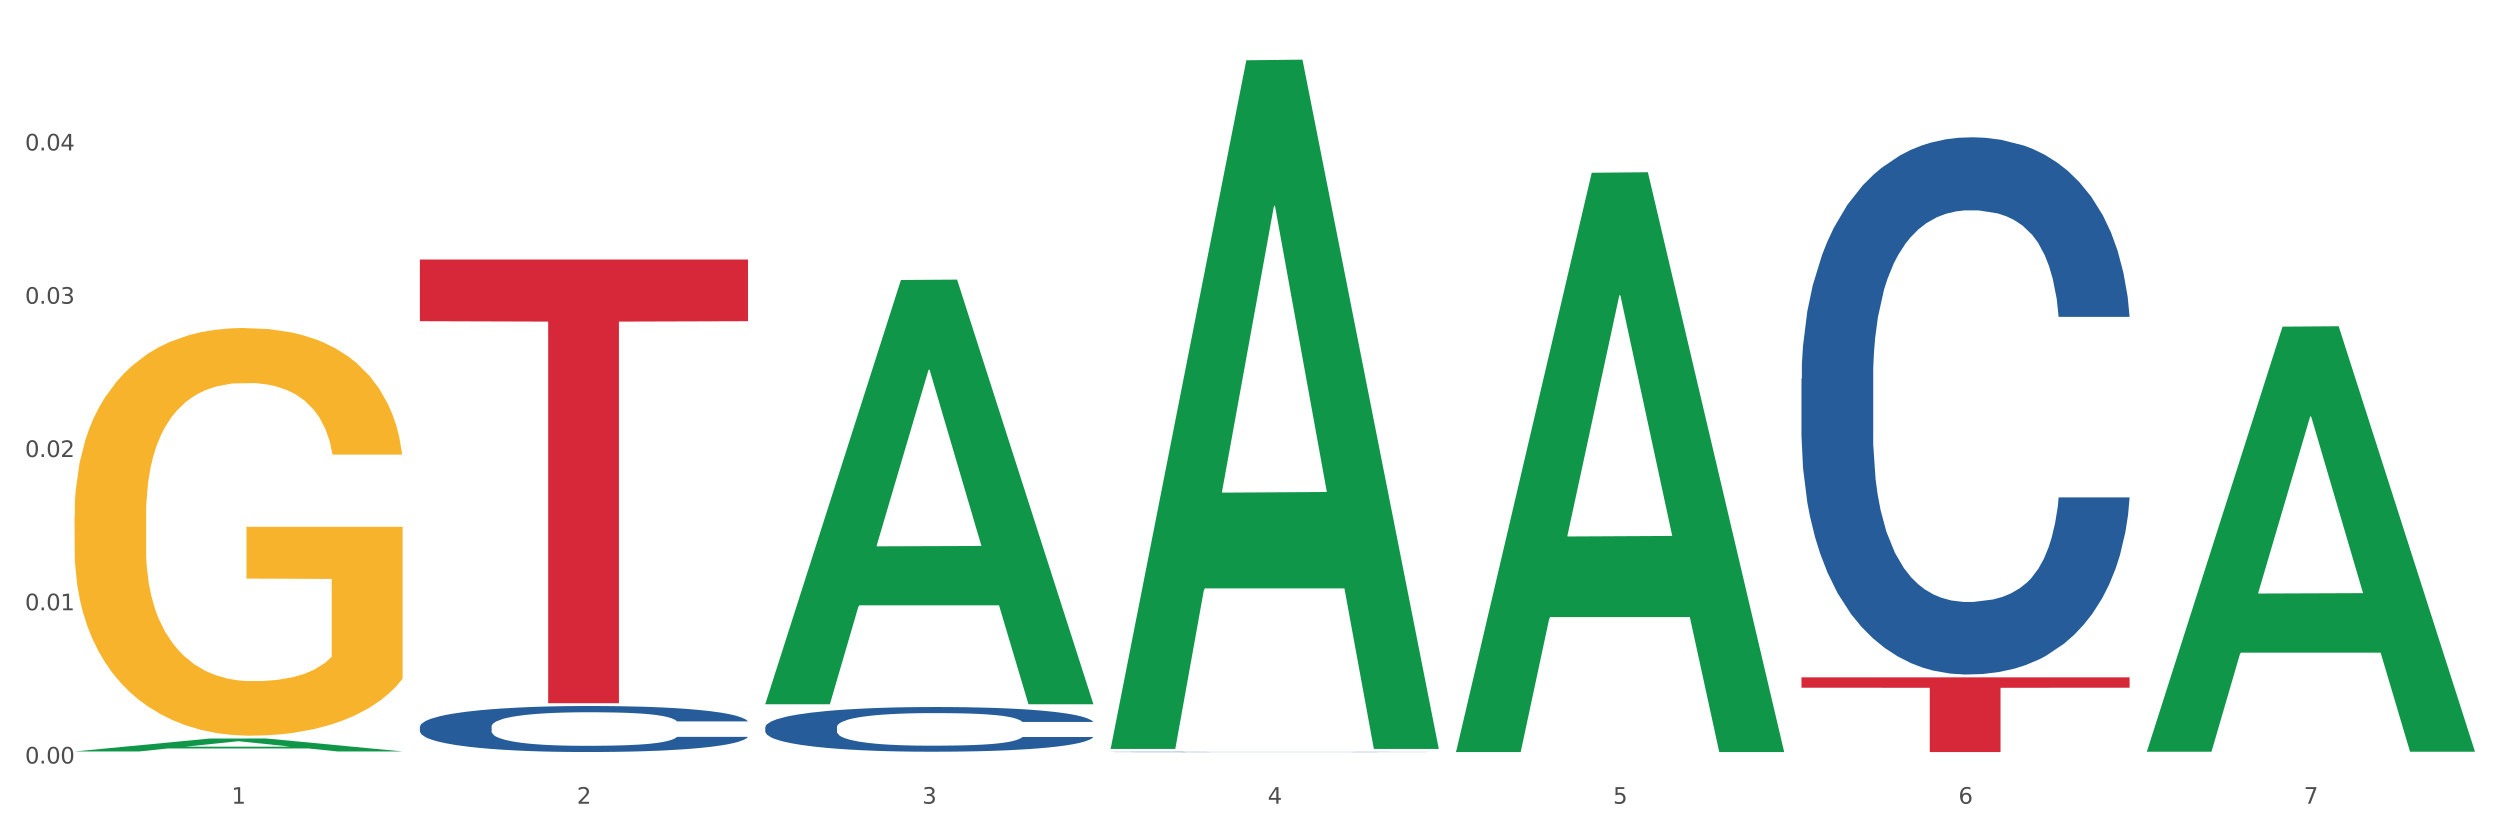 <?xml version="1.0" encoding="utf-8" standalone="no"?>
<!DOCTYPE svg PUBLIC "-//W3C//DTD SVG 1.1//EN"
  "http://www.w3.org/Graphics/SVG/1.1/DTD/svg11.dtd">
<svg xmlns:xlink="http://www.w3.org/1999/xlink" width="1080pt" height="360pt" viewBox="0 0 1080 360" xmlns="http://www.w3.org/2000/svg" version="1.1">
 <rect x="0" y="0" width="1080" height="360" fill="#333333" stroke="none"/>
 <defs>
  <style type="text/css">*{stroke-linejoin: round; stroke-linecap: butt}</style>
 </defs>
 <g id="figure_1">
  <g id="patch_1">
   <path d="M 0 360 
L 1080 360 
L 1080 0 
L 0 0 
z
" style="fill: #ffffff; stroke: #ffffff; stroke-linejoin: miter"/>
  </g>
  <g id="axes_1">
   <g id="matplotlib.axis_1">
    <g id="xtick_1">
     <g id="text_1">
      <!-- 1 -->
      <g style="fill: #4d4d4d" transform="translate(99.997 347.204) scale(0.096 -0.096)">
       <defs>
        <path id="DejaVuSans-31" d="M 794 531 
L 1825 531 
L 1825 4091 
L 703 3866 
L 703 4441 
L 1819 4666 
L 2450 4666 
L 2450 531 
L 3481 531 
L 3481 0 
L 794 0 
L 794 531 
z
" transform="scale(0.016)"/>
       </defs>
       <use xlink:href="#DejaVuSans-31"/>
      </g>
     </g>
    </g>
    <g id="xtick_2">
     <g id="text_2">
      <!-- 2 -->
      <g style="fill: #4d4d4d" transform="translate(249.209 347.204) scale(0.096 -0.096)">
       <defs>
        <path id="DejaVuSans-32" d="M 1228 531 
L 3431 531 
L 3431 0 
L 469 0 
L 469 531 
Q 828 903 1448 1529 
Q 2069 2156 2228 2338 
Q 2531 2678 2651 2914 
Q 2772 3150 2772 3378 
Q 2772 3750 2511 3984 
Q 2250 4219 1831 4219 
Q 1534 4219 1204 4116 
Q 875 4013 500 3803 
L 500 4441 
Q 881 4594 1212 4672 
Q 1544 4750 1819 4750 
Q 2544 4750 2975 4387 
Q 3406 4025 3406 3419 
Q 3406 3131 3298 2873 
Q 3191 2616 2906 2266 
Q 2828 2175 2409 1742 
Q 1991 1309 1228 531 
z
" transform="scale(0.016)"/>
       </defs>
       <use xlink:href="#DejaVuSans-32"/>
      </g>
     </g>
    </g>
    <g id="xtick_3">
     <g id="text_3">
      <!-- 3 -->
      <g style="fill: #4d4d4d" transform="translate(398.421 347.204) scale(0.096 -0.096)">
       <defs>
        <path id="DejaVuSans-33" d="M 2597 2516 
Q 3050 2419 3304 2112 
Q 3559 1806 3559 1356 
Q 3559 666 3084 287 
Q 2609 -91 1734 -91 
Q 1441 -91 1130 -33 
Q 819 25 488 141 
L 488 750 
Q 750 597 1062 519 
Q 1375 441 1716 441 
Q 2309 441 2620 675 
Q 2931 909 2931 1356 
Q 2931 1769 2642 2001 
Q 2353 2234 1838 2234 
L 1294 2234 
L 1294 2753 
L 1863 2753 
Q 2328 2753 2575 2939 
Q 2822 3125 2822 3475 
Q 2822 3834 2567 4026 
Q 2313 4219 1838 4219 
Q 1578 4219 1281 4162 
Q 984 4106 628 3988 
L 628 4550 
Q 988 4650 1302 4700 
Q 1616 4750 1894 4750 
Q 2613 4750 3031 4423 
Q 3450 4097 3450 3541 
Q 3450 3153 3228 2886 
Q 3006 2619 2597 2516 
z
" transform="scale(0.016)"/>
       </defs>
       <use xlink:href="#DejaVuSans-33"/>
      </g>
     </g>
    </g>
    <g id="xtick_4">
     <g id="text_4">
      <!-- 4 -->
      <g style="fill: #4d4d4d" transform="translate(547.634 347.204) scale(0.096 -0.096)">
       <defs>
        <path id="DejaVuSans-34" d="M 2419 4116 
L 825 1625 
L 2419 1625 
L 2419 4116 
z
M 2253 4666 
L 3047 4666 
L 3047 1625 
L 3713 1625 
L 3713 1100 
L 3047 1100 
L 3047 0 
L 2419 0 
L 2419 1100 
L 313 1100 
L 313 1709 
L 2253 4666 
z
" transform="scale(0.016)"/>
       </defs>
       <use xlink:href="#DejaVuSans-34"/>
      </g>
     </g>
    </g>
    <g id="xtick_5">
     <g id="text_5">
      <!-- 5 -->
      <g style="fill: #4d4d4d" transform="translate(696.846 347.204) scale(0.096 -0.096)">
       <defs>
        <path id="DejaVuSans-35" d="M 691 4666 
L 3169 4666 
L 3169 4134 
L 1269 4134 
L 1269 2991 
Q 1406 3038 1543 3061 
Q 1681 3084 1819 3084 
Q 2600 3084 3056 2656 
Q 3513 2228 3513 1497 
Q 3513 744 3044 326 
Q 2575 -91 1722 -91 
Q 1428 -91 1123 -41 
Q 819 9 494 109 
L 494 744 
Q 775 591 1075 516 
Q 1375 441 1709 441 
Q 2250 441 2565 725 
Q 2881 1009 2881 1497 
Q 2881 1984 2565 2268 
Q 2250 2553 1709 2553 
Q 1456 2553 1204 2497 
Q 953 2441 691 2322 
L 691 4666 
z
" transform="scale(0.016)"/>
       </defs>
       <use xlink:href="#DejaVuSans-35"/>
      </g>
     </g>
    </g>
    <g id="xtick_6">
     <g id="text_6">
      <!-- 6 -->
      <g style="fill: #4d4d4d" transform="translate(846.058 347.204) scale(0.096 -0.096)">
       <defs>
        <path id="DejaVuSans-36" d="M 2113 2584 
Q 1688 2584 1439 2293 
Q 1191 2003 1191 1497 
Q 1191 994 1439 701 
Q 1688 409 2113 409 
Q 2538 409 2786 701 
Q 3034 994 3034 1497 
Q 3034 2003 2786 2293 
Q 2538 2584 2113 2584 
z
M 3366 4563 
L 3366 3988 
Q 3128 4100 2886 4159 
Q 2644 4219 2406 4219 
Q 1781 4219 1451 3797 
Q 1122 3375 1075 2522 
Q 1259 2794 1537 2939 
Q 1816 3084 2150 3084 
Q 2853 3084 3261 2657 
Q 3669 2231 3669 1497 
Q 3669 778 3244 343 
Q 2819 -91 2113 -91 
Q 1303 -91 875 529 
Q 447 1150 447 2328 
Q 447 3434 972 4092 
Q 1497 4750 2381 4750 
Q 2619 4750 2861 4703 
Q 3103 4656 3366 4563 
z
" transform="scale(0.016)"/>
       </defs>
       <use xlink:href="#DejaVuSans-36"/>
      </g>
     </g>
    </g>
    <g id="xtick_7">
     <g id="text_7">
      <!-- 7 -->
      <g style="fill: #4d4d4d" transform="translate(995.27 347.204) scale(0.096 -0.096)">
       <defs>
        <path id="DejaVuSans-37" d="M 525 4666 
L 3525 4666 
L 3525 4397 
L 1831 0 
L 1172 0 
L 2766 4134 
L 525 4134 
L 525 4666 
z
" transform="scale(0.016)"/>
       </defs>
       <use xlink:href="#DejaVuSans-37"/>
      </g>
     </g>
    </g>
    <g id="xtick_8"/>
    <g id="xtick_9"/>
    <g id="xtick_10"/>
    <g id="xtick_11"/>
    <g id="xtick_12"/>
    <g id="xtick_13"/>
   </g>
   <g id="matplotlib.axis_2">
    <g id="ytick_1">
     <g id="text_8">
      <!-- 0.00 -->
      <g style="fill: #4d4d4d" transform="translate(10.8 329.848) scale(0.096 -0.096)">
       <defs>
        <path id="DejaVuSans-30" d="M 2034 4250 
Q 1547 4250 1301 3770 
Q 1056 3291 1056 2328 
Q 1056 1369 1301 889 
Q 1547 409 2034 409 
Q 2525 409 2770 889 
Q 3016 1369 3016 2328 
Q 3016 3291 2770 3770 
Q 2525 4250 2034 4250 
z
M 2034 4750 
Q 2819 4750 3233 4129 
Q 3647 3509 3647 2328 
Q 3647 1150 3233 529 
Q 2819 -91 2034 -91 
Q 1250 -91 836 529 
Q 422 1150 422 2328 
Q 422 3509 836 4129 
Q 1250 4750 2034 4750 
z
" transform="scale(0.016)"/>
        <path id="DejaVuSans-2e" d="M 684 794 
L 1344 794 
L 1344 0 
L 684 0 
L 684 794 
z
" transform="scale(0.016)"/>
       </defs>
       <use xlink:href="#DejaVuSans-30"/>
       <use xlink:href="#DejaVuSans-2e" transform="translate(63.623 0)"/>
       <use xlink:href="#DejaVuSans-30" transform="translate(95.41 0)"/>
       <use xlink:href="#DejaVuSans-30" transform="translate(159.033 0)"/>
      </g>
     </g>
    </g>
    <g id="ytick_2">
     <g id="text_9">
      <!-- 0.01 -->
      <g style="fill: #4d4d4d" transform="translate(10.8 263.638) scale(0.096 -0.096)">
       <use xlink:href="#DejaVuSans-30"/>
       <use xlink:href="#DejaVuSans-2e" transform="translate(63.623 0)"/>
       <use xlink:href="#DejaVuSans-30" transform="translate(95.41 0)"/>
       <use xlink:href="#DejaVuSans-31" transform="translate(159.033 0)"/>
      </g>
     </g>
    </g>
    <g id="ytick_3">
     <g id="text_10">
      <!-- 0.02 -->
      <g style="fill: #4d4d4d" transform="translate(10.8 197.427) scale(0.096 -0.096)">
       <use xlink:href="#DejaVuSans-30"/>
       <use xlink:href="#DejaVuSans-2e" transform="translate(63.623 0)"/>
       <use xlink:href="#DejaVuSans-30" transform="translate(95.41 0)"/>
       <use xlink:href="#DejaVuSans-32" transform="translate(159.033 0)"/>
      </g>
     </g>
    </g>
    <g id="ytick_4">
     <g id="text_11">
      <!-- 0.03 -->
      <g style="fill: #4d4d4d" transform="translate(10.8 131.216) scale(0.096 -0.096)">
       <use xlink:href="#DejaVuSans-30"/>
       <use xlink:href="#DejaVuSans-2e" transform="translate(63.623 0)"/>
       <use xlink:href="#DejaVuSans-30" transform="translate(95.41 0)"/>
       <use xlink:href="#DejaVuSans-33" transform="translate(159.033 0)"/>
      </g>
     </g>
    </g>
    <g id="ytick_5">
     <g id="text_12">
      <!-- 0.04 -->
      <g style="fill: #4d4d4d" transform="translate(10.8 65.006) scale(0.096 -0.096)">
       <use xlink:href="#DejaVuSans-30"/>
       <use xlink:href="#DejaVuSans-2e" transform="translate(63.623 0)"/>
       <use xlink:href="#DejaVuSans-30" transform="translate(95.41 0)"/>
       <use xlink:href="#DejaVuSans-34" transform="translate(159.033 0)"/>
      </g>
     </g>
    </g>
    <g id="ytick_6"/>
    <g id="ytick_7"/>
    <g id="ytick_8"/>
    <g id="ytick_9"/>
    <g id="ytick_10"/>
   </g>
   <g id="PolyCollection_1">
    <path d="M 32.175 324.625 
L 32.321 324.62 
L 90.775 319.035 
L 115.034 319.03 
L 173.927 324.635 
L 145.869 324.635 
L 133.155 323.33 
L 72.801 323.33 
L 72.362 323.351 
L 60.087 324.635 
L 32.175 324.635 
L 32.175 324.625 
L 80.4 322.551 
L 125.556 322.546 
L 103.197 320.224 
L 102.905 320.214 
L 102.612 320.23 
L 80.254 322.546 
L 80.4 322.551 
L 32.175 324.625 
z
" clip-path="url(#p9b8f379519)" style="fill: #109648"/>
    <path d="M 778.236 163.589 
L 778.404 163.377 
L 778.404 157.442 
L 778.906 149.387 
L 780.749 134.549 
L 783.095 123.315 
L 787.117 110.173 
L 789.295 104.662 
L 792.143 98.514 
L 798.008 88.552 
L 804.71 80.073 
L 809.401 75.41 
L 812.92 72.442 
L 820.795 67.143 
L 825.319 64.811 
L 830.011 62.904 
L 834.032 61.632 
L 840.734 60.148 
L 846.096 59.512 
L 852.296 59.3 
L 857.49 59.512 
L 864.359 60.36 
L 874.413 62.904 
L 878.267 64.387 
L 883.461 66.931 
L 888.823 70.323 
L 893.179 73.714 
L 898.206 78.589 
L 903.4 84.948 
L 908.426 93.003 
L 911.945 100.422 
L 914.794 108.265 
L 917.307 117.804 
L 919.15 128.19 
L 919.988 136.881 
L 889.325 136.881 
L 888.487 129.038 
L 886.812 120.559 
L 885.136 114.836 
L 883.293 110.173 
L 880.445 104.873 
L 877.931 101.482 
L 873.743 97.455 
L 869.889 94.911 
L 866.705 93.427 
L 862.851 92.155 
L 854.641 90.884 
L 848.777 90.884 
L 845.091 91.307 
L 840.567 92.367 
L 836.713 93.851 
L 832.189 96.395 
L 828.67 99.15 
L 825.152 102.754 
L 823.141 105.297 
L 820.125 109.961 
L 818.114 113.776 
L 815.433 120.347 
L 813.925 125.011 
L 811.245 137.093 
L 810.072 145.995 
L 809.569 152.143 
L 809.234 158.926 
L 809.234 191.993 
L 810.239 206.831 
L 811.077 213.19 
L 812.417 220.397 
L 814.931 229.723 
L 818.617 238.838 
L 822.471 245.409 
L 825.654 249.436 
L 828.67 252.404 
L 831.686 254.736 
L 835.372 256.855 
L 838.388 258.127 
L 842.912 259.399 
L 848.274 260.035 
L 852.463 260.035 
L 861.008 258.975 
L 864.862 257.915 
L 868.548 256.431 
L 872.57 254.1 
L 875.753 251.556 
L 877.596 249.648 
L 880.612 245.621 
L 882.958 241.382 
L 884.969 236.506 
L 886.309 232.267 
L 887.817 225.908 
L 888.99 218.701 
L 889.325 214.885 
L 919.988 214.885 
L 919.318 222.516 
L 918.145 229.935 
L 915.799 239.898 
L 913.956 245.621 
L 911.107 252.616 
L 908.091 258.551 
L 903.902 265.122 
L 900.049 269.997 
L 896.027 274.237 
L 891.671 278.052 
L 883.796 283.351 
L 880.947 284.835 
L 874.915 287.379 
L 870.224 288.863 
L 863.354 290.346 
L 856.317 291.194 
L 848.944 291.406 
L 842.41 290.982 
L 835.205 289.711 
L 830.681 288.439 
L 825.654 286.531 
L 819.79 283.563 
L 814.26 279.96 
L 809.066 275.721 
L 804.207 270.845 
L 799.683 265.334 
L 793.819 256.219 
L 789.462 247.317 
L 786.279 239.05 
L 784.101 232.055 
L 781.922 223.152 
L 780.749 217.005 
L 778.906 202.167 
L 778.236 188.389 
L 778.236 163.589 
z
" clip-path="url(#p9b8f379519)" style="fill: #255c99"/>
    <path d="M 479.812 324.837 
L 479.979 324.837 
L 479.979 324.832 
L 480.482 324.825 
L 482.325 324.812 
L 484.671 324.802 
L 488.692 324.791 
L 490.87 324.786 
L 493.719 324.78 
L 499.583 324.772 
L 506.285 324.764 
L 510.977 324.76 
L 514.496 324.758 
L 522.371 324.753 
L 526.895 324.751 
L 531.586 324.749 
L 535.608 324.748 
L 542.31 324.747 
L 547.672 324.746 
L 553.871 324.746 
L 559.065 324.746 
L 565.935 324.747 
L 575.988 324.749 
L 579.842 324.751 
L 585.036 324.753 
L 590.398 324.756 
L 594.754 324.759 
L 599.781 324.763 
L 604.975 324.769 
L 610.002 324.776 
L 613.521 324.782 
L 616.369 324.789 
L 618.882 324.797 
L 620.726 324.806 
L 621.563 324.814 
L 590.901 324.814 
L 590.063 324.807 
L 588.387 324.8 
L 586.712 324.795 
L 584.869 324.791 
L 582.02 324.786 
L 579.507 324.783 
L 575.318 324.78 
L 571.464 324.777 
L 568.281 324.776 
L 564.427 324.775 
L 556.217 324.774 
L 550.352 324.774 
L 546.666 324.774 
L 542.142 324.775 
L 538.288 324.776 
L 533.764 324.779 
L 530.246 324.781 
L 526.727 324.784 
L 524.716 324.786 
L 521.7 324.791 
L 519.69 324.794 
L 517.009 324.8 
L 515.501 324.804 
L 512.82 324.814 
L 511.647 324.822 
L 511.144 324.827 
L 510.809 324.833 
L 510.809 324.862 
L 511.815 324.875 
L 512.652 324.881 
L 513.993 324.887 
L 516.506 324.895 
L 520.192 324.903 
L 524.046 324.909 
L 527.23 324.913 
L 530.246 324.915 
L 533.262 324.917 
L 536.948 324.919 
L 539.964 324.92 
L 544.488 324.921 
L 549.85 324.922 
L 554.039 324.922 
L 562.584 324.921 
L 566.438 324.92 
L 570.124 324.919 
L 574.145 324.917 
L 577.329 324.915 
L 579.172 324.913 
L 582.188 324.909 
L 584.534 324.906 
L 586.544 324.901 
L 587.885 324.898 
L 589.393 324.892 
L 590.566 324.886 
L 590.901 324.882 
L 621.563 324.882 
L 620.893 324.889 
L 619.72 324.896 
L 617.374 324.904 
L 615.531 324.909 
L 612.683 324.916 
L 609.667 324.921 
L 605.478 324.926 
L 601.624 324.931 
L 597.603 324.934 
L 593.246 324.938 
L 585.371 324.942 
L 582.523 324.944 
L 576.491 324.946 
L 571.799 324.947 
L 564.93 324.949 
L 557.892 324.949 
L 550.52 324.95 
L 543.985 324.949 
L 536.78 324.948 
L 532.256 324.947 
L 527.23 324.945 
L 521.365 324.943 
L 515.836 324.939 
L 510.642 324.936 
L 505.783 324.931 
L 501.259 324.927 
L 495.394 324.919 
L 491.038 324.911 
L 487.854 324.904 
L 485.676 324.897 
L 483.498 324.89 
L 482.325 324.884 
L 480.482 324.871 
L 479.812 324.859 
L 479.812 324.837 
z
" clip-path="url(#p9b8f379519)" style="fill: #255c99"/>
    <path d="M 330.599 314.11 
L 330.767 314.093 
L 330.767 313.599 
L 331.27 312.928 
L 333.113 311.694 
L 335.459 310.759 
L 339.48 309.665 
L 341.658 309.207 
L 344.507 308.695 
L 350.371 307.866 
L 357.073 307.161 
L 361.765 306.773 
L 365.283 306.526 
L 373.158 306.085 
L 377.682 305.891 
L 382.374 305.732 
L 386.395 305.626 
L 393.098 305.503 
L 398.459 305.45 
L 404.659 305.432 
L 409.853 305.45 
L 416.723 305.52 
L 426.776 305.732 
L 430.63 305.856 
L 435.824 306.067 
L 441.186 306.349 
L 445.542 306.632 
L 450.569 307.037 
L 455.763 307.566 
L 460.79 308.237 
L 464.308 308.854 
L 467.157 309.507 
L 469.67 310.3 
L 471.513 311.165 
L 472.351 311.888 
L 441.688 311.888 
L 440.851 311.235 
L 439.175 310.53 
L 437.5 310.053 
L 435.657 309.665 
L 432.808 309.224 
L 430.295 308.942 
L 426.106 308.607 
L 422.252 308.395 
L 419.069 308.272 
L 415.215 308.166 
L 407.005 308.06 
L 401.14 308.06 
L 397.454 308.096 
L 392.93 308.184 
L 389.076 308.307 
L 384.552 308.519 
L 381.034 308.748 
L 377.515 309.048 
L 375.504 309.26 
L 372.488 309.648 
L 370.478 309.965 
L 367.797 310.512 
L 366.289 310.9 
L 363.608 311.905 
L 362.435 312.646 
L 361.932 313.158 
L 361.597 313.722 
L 361.597 316.474 
L 362.602 317.708 
L 363.44 318.237 
L 364.781 318.837 
L 367.294 319.613 
L 370.98 320.372 
L 374.834 320.918 
L 378.018 321.254 
L 381.034 321.5 
L 384.05 321.695 
L 387.736 321.871 
L 390.752 321.977 
L 395.276 322.083 
L 400.637 322.135 
L 404.826 322.135 
L 413.372 322.047 
L 417.225 321.959 
L 420.912 321.836 
L 424.933 321.642 
L 428.117 321.43 
L 429.96 321.271 
L 432.976 320.936 
L 435.321 320.583 
L 437.332 320.178 
L 438.673 319.825 
L 440.18 319.296 
L 441.353 318.696 
L 441.688 318.379 
L 472.351 318.379 
L 471.681 319.014 
L 470.508 319.631 
L 468.162 320.46 
L 466.319 320.936 
L 463.471 321.518 
L 460.455 322.012 
L 456.266 322.559 
L 452.412 322.964 
L 448.391 323.317 
L 444.034 323.635 
L 436.159 324.076 
L 433.311 324.199 
L 427.279 324.411 
L 422.587 324.534 
L 415.717 324.658 
L 408.68 324.728 
L 401.308 324.746 
L 394.773 324.711 
L 387.568 324.605 
L 383.044 324.499 
L 378.018 324.34 
L 372.153 324.093 
L 366.624 323.793 
L 361.43 323.441 
L 356.571 323.035 
L 352.047 322.576 
L 346.182 321.818 
L 341.826 321.077 
L 338.642 320.389 
L 336.464 319.807 
L 334.286 319.066 
L 333.113 318.555 
L 331.27 317.32 
L 330.599 316.174 
L 330.599 314.11 
z
" clip-path="url(#p9b8f379519)" style="fill: #255c99"/>
    <path d="M 181.387 313.927 
L 181.555 313.909 
L 181.555 313.401 
L 182.057 312.71 
L 183.901 311.439 
L 186.246 310.477 
L 190.268 309.351 
L 192.446 308.879 
L 195.294 308.352 
L 201.159 307.498 
L 207.861 306.772 
L 212.552 306.372 
L 216.071 306.118 
L 223.946 305.664 
L 228.47 305.464 
L 233.162 305.301 
L 237.183 305.192 
L 243.885 305.065 
L 249.247 305.01 
L 255.447 304.992 
L 260.641 305.01 
L 267.511 305.083 
L 277.564 305.301 
L 281.418 305.428 
L 286.612 305.646 
L 291.974 305.937 
L 296.33 306.227 
L 301.357 306.645 
L 306.551 307.19 
L 311.578 307.88 
L 315.096 308.515 
L 317.945 309.187 
L 320.458 310.005 
L 322.301 310.894 
L 323.139 311.639 
L 292.476 311.639 
L 291.638 310.967 
L 289.963 310.241 
L 288.287 309.75 
L 286.444 309.351 
L 283.596 308.897 
L 281.083 308.606 
L 276.894 308.261 
L 273.04 308.043 
L 269.856 307.916 
L 266.003 307.807 
L 257.792 307.698 
L 251.928 307.698 
L 248.242 307.735 
L 243.718 307.825 
L 239.864 307.952 
L 235.34 308.17 
L 231.821 308.406 
L 228.303 308.715 
L 226.292 308.933 
L 223.276 309.333 
L 221.265 309.66 
L 218.584 310.222 
L 217.076 310.622 
L 214.396 311.657 
L 213.223 312.42 
L 212.72 312.947 
L 212.385 313.528 
L 212.385 316.361 
L 213.39 317.632 
L 214.228 318.177 
L 215.568 318.794 
L 218.082 319.593 
L 221.768 320.374 
L 225.622 320.937 
L 228.805 321.282 
L 231.821 321.536 
L 234.837 321.736 
L 238.524 321.918 
L 241.54 322.027 
L 246.064 322.136 
L 251.425 322.19 
L 255.614 322.19 
L 264.159 322.099 
L 268.013 322.009 
L 271.699 321.881 
L 275.721 321.682 
L 278.904 321.464 
L 280.747 321.3 
L 283.763 320.955 
L 286.109 320.592 
L 288.12 320.174 
L 289.46 319.811 
L 290.968 319.266 
L 292.141 318.649 
L 292.476 318.322 
L 323.139 318.322 
L 322.469 318.976 
L 321.296 319.611 
L 318.95 320.465 
L 317.107 320.955 
L 314.258 321.555 
L 311.242 322.063 
L 307.054 322.626 
L 303.2 323.044 
L 299.178 323.407 
L 294.822 323.734 
L 286.947 324.188 
L 284.099 324.315 
L 278.067 324.533 
L 273.375 324.66 
L 266.505 324.787 
L 259.468 324.86 
L 252.095 324.878 
L 245.561 324.842 
L 238.356 324.733 
L 233.832 324.624 
L 228.805 324.46 
L 222.941 324.206 
L 217.412 323.897 
L 212.217 323.534 
L 207.358 323.116 
L 202.834 322.644 
L 196.97 321.863 
L 192.613 321.101 
L 189.43 320.392 
L 187.252 319.793 
L 185.073 319.03 
L 183.901 318.504 
L 182.057 317.232 
L 181.387 316.052 
L 181.387 313.927 
z
" clip-path="url(#p9b8f379519)" style="fill: #255c99"/>
    <path d="M 32.175 223.082 
L 32.342 222.921 
L 32.342 217.131 
L 32.677 212.144 
L 34.351 200.08 
L 36.861 190.106 
L 38.702 184.798 
L 40.543 180.455 
L 42.719 176.112 
L 45.396 171.608 
L 50.25 165.012 
L 53.262 161.634 
L 56.944 158.095 
L 63.638 152.948 
L 68.492 150.053 
L 73.512 147.64 
L 81.713 144.744 
L 87.068 143.457 
L 92.758 142.492 
L 99.62 141.849 
L 104.808 141.688 
L 116.188 142.17 
L 125.895 143.618 
L 130.581 144.744 
L 136.606 146.675 
L 139.786 147.961 
L 144.974 150.535 
L 150.329 153.913 
L 154.011 156.809 
L 159.534 162.278 
L 163.718 167.747 
L 167.567 174.503 
L 169.575 179.168 
L 171.082 183.511 
L 172.42 188.498 
L 173.759 196.38 
L 143.635 196.38 
L 142.463 190.75 
L 140.623 185.441 
L 137.945 180.294 
L 135.602 177.077 
L 131.585 173.055 
L 127.903 170.482 
L 124.054 168.551 
L 119.368 166.943 
L 115.686 166.138 
L 110.498 165.495 
L 100.289 165.656 
L 93.428 166.943 
L 88.742 168.551 
L 85.729 169.999 
L 83.052 171.608 
L 80.039 173.86 
L 76.525 177.238 
L 74.014 180.294 
L 71.504 184.155 
L 69.496 188.015 
L 67.655 192.519 
L 66.149 197.345 
L 64.977 202.332 
L 63.973 208.444 
L 63.136 218.578 
L 63.136 240.616 
L 63.471 245.602 
L 64.308 252.198 
L 65.312 257.184 
L 66.985 263.136 
L 68.492 267.157 
L 71.337 272.948 
L 74.516 277.774 
L 77.027 280.83 
L 79.537 283.404 
L 83.888 286.943 
L 88.742 289.839 
L 92.926 291.608 
L 98.616 293.217 
L 102.465 293.86 
L 105.812 294.182 
L 114.013 294.182 
L 119.87 293.699 
L 126.397 292.573 
L 131.418 291.125 
L 135.602 289.356 
L 140.288 286.46 
L 143.3 283.726 
L 143.3 250.106 
L 106.482 249.946 
L 106.482 227.586 
L 173.927 227.586 
L 173.927 293.217 
L 171.082 296.595 
L 167.902 299.651 
L 164.555 302.385 
L 159.534 305.763 
L 153.509 308.981 
L 148.154 311.233 
L 142.463 313.163 
L 135.769 314.932 
L 127.067 316.541 
L 121.711 317.184 
L 115.017 317.667 
L 107.151 317.828 
L 100.289 317.506 
L 93.595 316.702 
L 86.566 315.254 
L 79.704 313.163 
L 74.516 311.072 
L 69.328 308.498 
L 63.806 305.12 
L 59.454 301.903 
L 56.107 299.007 
L 52.425 295.308 
L 48.409 290.482 
L 45.396 286.139 
L 42.719 281.635 
L 39.873 275.844 
L 37.865 270.857 
L 35.857 264.584 
L 34.685 259.919 
L 33.347 252.68 
L 32.342 242.546 
L 32.175 223.082 
z
" clip-path="url(#p9b8f379519)" style="fill: #f7b32b"/>
    <path d="M 778.236 292.608 
L 919.988 292.608 
L 919.988 297.096 
L 864.228 297.126 
L 864.228 324.901 
L 833.66 324.901 
L 833.66 297.126 
L 778.236 297.096 
L 778.236 292.638 
L 778.236 292.608 
z
" clip-path="url(#p9b8f379519)" style="fill: #d62839"/>
    <path d="M 181.387 112.123 
L 323.139 112.123 
L 323.139 138.759 
L 267.379 138.939 
L 267.379 303.791 
L 236.811 303.791 
L 236.811 138.939 
L 181.387 138.759 
L 181.387 112.303 
L 181.387 112.123 
z
" clip-path="url(#p9b8f379519)" style="fill: #d62839"/>
    <path d="M 927.448 324.408 
L 927.595 324.236 
L 986.049 141.109 
L 1010.307 140.937 
L 1069.2 324.754 
L 1041.142 324.754 
L 1028.428 281.949 
L 968.074 281.949 
L 967.636 282.64 
L 955.36 324.754 
L 927.448 324.754 
L 927.448 324.408 
L 975.673 256.405 
L 1020.829 256.232 
L 998.47 180.116 
L 998.178 179.771 
L 997.886 180.289 
L 975.527 256.232 
L 975.673 256.405 
L 927.448 324.408 
z
" clip-path="url(#p9b8f379519)" style="fill: #109648"/>
    <path d="M 629.024 324.434 
L 629.17 324.198 
L 687.624 74.632 
L 711.883 74.397 
L 770.776 324.904 
L 742.717 324.904 
L 730.004 266.57 
L 669.65 266.57 
L 669.211 267.511 
L 656.936 324.904 
L 629.024 324.904 
L 629.024 324.434 
L 677.249 231.758 
L 722.405 231.522 
L 700.046 127.791 
L 699.754 127.321 
L 699.461 128.026 
L 677.103 231.522 
L 677.249 231.758 
L 629.024 324.434 
z
" clip-path="url(#p9b8f379519)" style="fill: #109648"/>
    <path d="M 479.812 322.985 
L 479.958 322.706 
L 538.412 26.039 
L 562.671 25.759 
L 621.563 323.544 
L 593.505 323.544 
L 580.791 254.201 
L 520.437 254.201 
L 519.999 255.319 
L 507.724 323.544 
L 479.812 323.544 
L 479.812 322.985 
L 528.036 212.819 
L 573.192 212.539 
L 550.834 89.231 
L 550.541 88.672 
L 550.249 89.511 
L 527.89 212.539 
L 528.036 212.819 
L 479.812 322.985 
z
" clip-path="url(#p9b8f379519)" style="fill: #109648"/>
    <path d="M 330.599 303.886 
L 330.746 303.714 
L 389.2 120.956 
L 413.458 120.784 
L 472.351 304.231 
L 444.293 304.231 
L 431.579 261.512 
L 371.225 261.512 
L 370.787 262.201 
L 358.511 304.231 
L 330.599 304.231 
L 330.599 303.886 
L 378.824 236.019 
L 423.98 235.847 
L 401.621 159.885 
L 401.329 159.54 
L 401.037 160.057 
L 378.678 235.847 
L 378.824 236.019 
L 330.599 303.886 
z
" clip-path="url(#p9b8f379519)" style="fill: #109648"/>
   </g>
  </g>
 </g>
 <defs>
  <clipPath id="p9b8f379519">
   <rect x="32.175" y="10.8" width="1037.025" height="329.109"/>
  </clipPath>
 </defs>
</svg>

